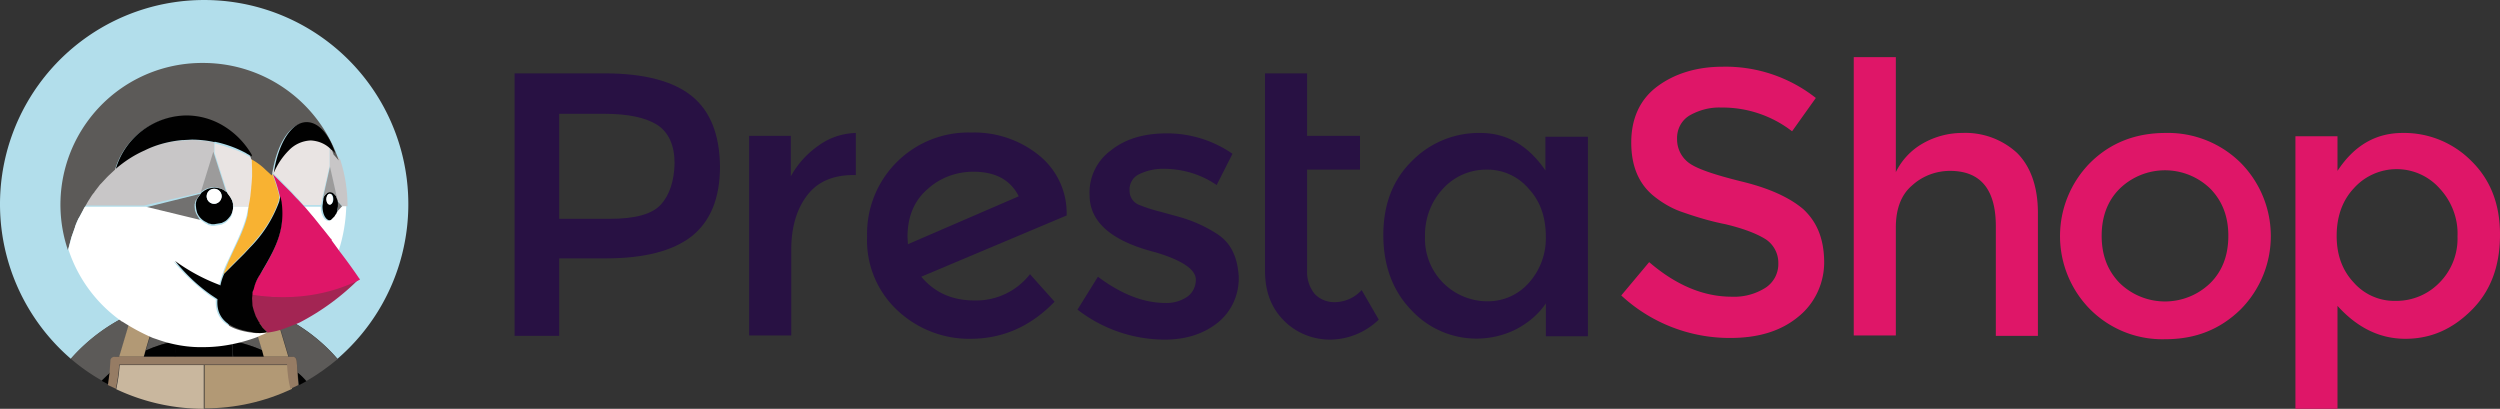 <svg xmlns="http://www.w3.org/2000/svg" xml:space="preserve" id="layer" x="0" y="0" version="1.1" viewBox="-127.6 229.29 600 98.11"><rect x="-127.6" y="229.29" width="600" height="98.11" fill="#333333" stroke="none"/><style>.st0{fill:#281143}.st1{fill:#df1668}.st3{fill:#5c5a58}.st4{fill:#010101}.st5{fill:#b29975}.st6{fill:#c9b79e}.st8{fill:none}.st9{fill:#c8c6c7}.st10{fill:#727170}.st11{fill:#fff}.st12{fill:#9c9b9b}.st13{fill:#e9e4e3}</style><g id="presta"><g id="_Gruppe_"><g id="_Gruppe_2"><path id="_Zusammengesetzter_Pfad_" d="m90.3 287.9-.1-1.7c0-4.9 1.6-8.8 4.9-11.6 3-2.7 6.9-4.1 10.9-4.1 5.2 0 8.9 1.9 10.9 5.9l-26.6 11.5zm38.1-7.1c.1-5.5-2.3-10.7-6.6-14.2a24.7 24.7 0 0 0-16.3-5.5 24.3 24.3 0 0 0-25 24.9 23 23 0 0 0 7.3 17.8c4.7 4.4 11 6.9 17.5 6.8 7.8 0 14.5-3 20.2-8.9l-5.9-6.6a16.4 16.4 0 0 1-13.3 6.3c-5.4 0-9.6-1.9-12.8-5.7l34.9-14.7v-.2z" class="st0"/><path id="_Pfad_" d="M68.9 264.2a21.6 21.6 0 0 0-6.7 7.4v-9.7h-10v47.9h10.1v-20.5c0-5.5 1.3-9.8 3.8-13.1s6.2-4.9 11.2-4.9h.5v-10.1c-3.2.1-6.3 1.1-8.9 3" class="st0"/><path id="_Pfad_2" d="M164.6 285.5a33 33 0 0 0-9-4.1l-5.1-1.4c-1.6-.4-3.1-.9-4.6-1.5a3.6 3.6 0 0 1-2.4-3.5 4 4 0 0 1 2.3-3.9 13 13 0 0 1 5.8-1.3c4.6 0 9 1.3 12.8 3.9l3.8-7.5a27.5 27.5 0 0 0-15.7-4.9c-5.6 0-10 1.3-13.5 4.1a12.5 12.5 0 0 0-5.1 10.7c0 6.3 5 10.8 14.9 13.5l1.1.3c6.3 1.9 9.5 4.1 9.5 6.5a5 5 0 0 1-1.9 4 8.8 8.8 0 0 1-5.4 1.6c-5.2 0-10.6-2.1-16.2-6.3l-4.9 7.9a34.3 34.3 0 0 0 20.9 7.2c5.2 0 9.4-1.4 12.8-4.1 3.3-2.7 5.1-6.7 5-11-.3-4.8-1.9-8.1-5.1-10.2" class="st0"/><path id="_Zusammengesetzter_Pfad_2" d="M31 278.4c-2.1 2.3-6.2 3.4-12.1 3.4H6.6v-25.2h10.8c5.7 0 10 .9 12.8 2.7 2.7 1.8 4.1 4.9 4.1 9.2-.1 4.2-1.2 7.6-3.3 9.9m7.5-26c-4.4-3.6-11.4-5.5-20.9-5.5H-4.1v63H6.6v-18.6h11.2c9.3 0 16.1-1.8 20.6-5.3 4.5-3.6 6.8-9.1 6.8-16.8-.1-7.6-2.3-13.2-6.7-16.8" class="st0"/><path id="_Pfad_3" d="M193 301.8c-1.9.1-3.8-.6-5.1-2a8.3 8.3 0 0 1-1.8-5.5V270h12.7v-8.1h-12.7v-15H176v47.3c0 5.1 1.5 9 4.6 12.1 2.9 2.9 6.9 4.5 11 4.5a17 17 0 0 0 11.7-4.8l-4.1-7.1a8.8 8.8 0 0 1-6.2 2.9" class="st0"/><path id="_Zusammengesetzter_Pfad_3" d="M239.3 297.2a13.1 13.1 0 0 1-10.1 4.4 15 15 0 0 1-14.8-15.5c-.1-4.2 1.4-8.4 4.3-11.5a14 14 0 0 1 10.4-4.6 13 13 0 0 1 10.2 4.6c2.8 3 4.1 6.9 4.1 11.5a16 16 0 0 1-4.1 11.1m4-27c-4.1-6-9.3-9-15.6-9a22.5 22.5 0 0 0-16.4 6.7c-4.6 4.5-6.9 10.4-6.9 17.8s2.3 13.5 6.8 18.1a21.3 21.3 0 0 0 24.9 4.6c2.9-1.5 5.5-3.6 7.3-6.3v7.9h10.1v-47.9h-10.2v8.1z" class="st0"/><path id="_Zusammengesetzter_Pfad_4" d="M402.9 297.2a15.6 15.6 0 0 1-21.8 0c-2.9-3-4.3-6.7-4.3-11.3s1.4-8.4 4.3-11.3a15.6 15.6 0 0 1 21.8 0c2.9 3 4.3 6.7 4.3 11.3 0 4.6-1.4 8.4-4.3 11.3m-10.8-36c-7.2 0-13.3 2.4-18.1 7.2a25 25 0 0 0 0 35.1 24.5 24.5 0 0 0 18.1 7.2c7.3 0 13.2-2.4 18.1-7.2a25 25 0 0 0 0-35.1 24.8 24.8 0 0 0-18.1-7.2" class="st1"/><path id="_Zusammengesetzter_Pfad_5" d="M457.8 297.2a14.4 14.4 0 0 1-10.4 4.3 13 13 0 0 1-10.1-4.4c-2.8-3-4.1-6.7-4.1-11.2s1.3-8.4 4.1-11.4a13.8 13.8 0 0 1 20.6 0c2.9 3.1 4.5 7.3 4.3 11.5a15 15 0 0 1-4.4 11.2m7.7-29.3a22.7 22.7 0 0 0-16.5-6.7c-6.4 0-11.6 3-15.6 9.1V262h-10.1v65.4h10.1v-24.7c4.8 5.3 10.2 7.9 16.3 7.9s11.3-2.3 15.9-6.9c4.6-4.6 6.8-10.6 6.8-18.1s-2.4-13.3-6.9-17.7" class="st1"/><path id="_Pfad_4" d="M343.3 261.2c-3.3 0-6.6.9-9.4 2.5a16 16 0 0 0-6.5 6.9V243h-10.1v66.8h10.1v-25.9c0-4.5 1.3-7.9 3.9-10.1 2.5-2.3 5.8-3.5 9.1-3.5 7.3 0 11 4.4 11 13.3v26.3h10.1v-29.5c0-6.2-1.7-11.1-5-14.4a18.3 18.3 0 0 0-13.2-4.8" class="st1"/><path id="_Pfad_5" d="M305.2 279.5c-3.3-2.8-8.1-5-14.6-6.6-6.5-1.6-10.7-3-12.7-4.4a7 7 0 0 1-3-5.8c-.1-2.3 1-4.5 3-5.7 2.3-1.3 4.9-2 7.6-1.9a27.3 27.3 0 0 1 17 5.7l5.7-8a35 35 0 0 0-22.3-7.5c-6.2 0-11.5 1.6-15.7 4.7-4.2 3.1-6.3 7.7-6.3 13.5s1.9 10.1 5.6 13c1.9 1.5 4.1 2.8 6.4 3.6 3.4 1.2 7 2.3 10.6 3 4.6 1.1 7.8 2.4 9.8 3.7a6.8 6.8 0 0 1 2.9 5.7 6.8 6.8 0 0 1-3 5.8 14 14 0 0 1-8.2 2.2c-6.8 0-13.4-2.8-19.8-8.3l-6.7 8a38.3 38.3 0 0 0 26.2 10.2c6.8 0 12.2-1.7 16.3-5.1 4-3.2 6.3-8.2 6.2-13.4-.1-5.5-1.8-9.4-5-12.4" class="st1"/></g><path id="_Pfad_6" fill="#b2deeb" d="m-95.9 304.5 2.4-.9 2.7-.9c1.2-.3 2.3-.7 3.5-.9l4.8-.8c-.9 2.9-1.9 5.7-3 8.5l.1 1.6c4.5-.9 9-.9 13.5 0l.1-1.6c-1.1-2.8-2.1-5.7-3-8.5l4.8.8c1.2.2 2.4.6 3.5.9l2.7.9 2.4.9a42 42 0 0 1 14.8 10.9 49 49 0 1 0-64 0c4.1-4.6 9.1-8.3 14.7-10.9z"/><path id="_Pfad_7" d="M-92.6 313.4c2.3-1 4.8-1.8 7.3-2.3l-.1-1.6c1.1-2.8 2.1-5.7 3-8.5a80 80 0 0 0-4.8.8c-1.2.2-2.4.6-3.5.9l-2.7.9 3.6.8-2.8 9z" class="st3"/><path id="_Pfad_8" d="m-101 318.7.2-2.8c0-.5.4-1 .9-1h1l3.1-10.4a42 42 0 0 0-14.8 10.9 47 47 0 0 0 7.4 5.2 20 20 0 0 1 2.2-1.9z" class="st3"/><path id="_Pfad_9" d="m-61.4 304.5 3.1 10.4h.9c.5 0 1 .4 1 .9v.1l.2 2.8 2.2 2c2.6-1.5 5.1-3.3 7.4-5.2-4-4.7-9.1-8.4-14.8-11z" class="st3"/><path id="_Pfad_10" d="m-67.3 304.4 3.5-.8-2.7-.9c-1.2-.3-2.3-.7-3.5-.9l-4.8-.8c.9 2.9 1.9 5.7 3 8.5l-.1 1.6c2.5.5 4.9 1.2 7.3 2.3l-2.7-9z" class="st3"/><path id="_Pfad_11" d="M-78.7 314.9h6.9l-.2-3.8a34 34 0 0 0-13.5 0c0 1.3 0 2.5-.2 3.8h7z" class="st4"/><path id="_Pfad_12" d="m-103.2 320.7 1.7.9.4-3-2.1 2.1z" class="st4"/><path id="_Pfad_13" d="M-93.1 314.9h7.6l.2-3.8c-2.5.5-4.9 1.2-7.3 2.3l-.5 1.5z" class="st4"/><path id="_Pfad_14" d="m-56.2 318.7.4 3 1.7-.9c-.6-.8-1.3-1.5-2.1-2.1z" class="st4"/><path id="_Pfad_15" d="m-64.1 314.9-.4-1.5c-2.3-1-4.8-1.8-7.3-2.3 0 1.3 0 2.5.2 3.8h7.5z" class="st4"/><path id="_Pfad_16" d="m-93.1 314.9.4-1.5 2.7-9-3.5-.8-2.4.9-3.1 10.4h5.9z" class="st5"/><path id="_Pfad_17" d="m-64.7 313.4.4 1.5h5.9l-3.1-10.4-2.4-.9-3.5.8 2.7 9z" class="st5"/><path id="_Pfad_18" d="M-98.9 317z" class="st6"/><path id="_Pfad_19" d="M-78.7 316.9h-20.1l-.1.1c-.1 1.9-.4 3.8-.8 5.7a49.2 49.2 0 0 0 21 4.7v-10.5z" class="st6"/><path id="_Pfad_20" d="M-58.3 316.9c-.1 0-.1.1 0 0z" class="st5"/><path id="_Pfad_21" d="M-58.4 316.9h-20.1v10.4c7.3 0 14.5-1.6 21-4.7-.4-1.9-.7-3.8-.8-5.7-.1.1-.1 0-.1 0z" class="st5"/><path id="_Pfad_22" fill="#967c64" d="m-56.2 318.7-.2-2.8c0-.5-.4-1-.9-1h-42.8c-.5 0-1 .4-1 .9v.1l-.2 2.8-.4 3 1.9.9c.4-1.9.7-3.8.8-5.7v-.1h40.3v.1c.1 1.9.3 3.8.8 5.7l1.9-.9-.2-3z"/><g id="_Gruppe_3"><path id="_Pfad_23" d="M-62.1 270.9c.7 1.8 1.3 3.6 1.7 5.4v.4l-.1.5.2-.8c-.6-1.9-1.1-3.7-1.8-5.5z" class="st8"/><path id="_Pfad_24" d="M-47.5 281.7z" class="st8"/><path id="_Pfad_25" d="M-63.7 269.6z" class="st8"/><path id="_Pfad_26" d="M-50.1 283.9c0 .1 0 .1 0 0z" class="st8"/><path id="_Pfad_28" d="M-65.4 295.2z" class="st8"/><path id="_Pfad_29" d="m-62.1 270.9.2-.3-.2.3.8.8-.8-.8z" class="st8"/><path id="_Pfad_32" d="m-48.2 286.6.2.3c0-.2-.1-.3-.2-.3z" class="st8"/><path id="_Pfad_37" d="M-61.3 271.7z" class="st8"/><path id="_Pfad_40" d="M-47.3 276.2c0 .1 0 0 0 0z" class="st8"/><path id="_Pfad_41" d="M-49.8 276.3z" class="st8"/><path id="_Pfad_44" d="M-48.5 264.7v4.6l-1.8 8 1.8-8v-4.6z" class="st8"/><path id="_Pfad_54" d="m-101.9 271.5.2-.2c.1.1 0 .1-.2.2z" class="st8"/><path id="_Pfad_57" d="M-77.2 283.3z" class="st8"/><path id="_Pfad_58" d="M-76.7 283.4c-.1-.1 0-.1 0 0z" class="st8"/><path id="_Pfad_60" d="M-80.7 277.8c-.1 0 0 0 0 0z" class="st8"/><path id="_Pfad_62" d="M-80.8 278.2c-.1.1 0 .1 0 0z" class="st8"/><path id="_Pfad_64" d="m-64.6 307.9-.4-.6c.1.2.2.5.4.6z" class="st3"/><path id="_Pfad_65" d="m-63.5 309-1.1-1.1 1.1 1.1z" class="st5"/><path id="_Pfad_66" d="m-46 267.5-1.3-1.6-.6-.6-.3-.2-.3-.3v4.5l1.8 8 .1.2 1.2 1.3h1.2v-.3c0-3.7-.6-7.3-1.7-10.8l-.1-.2z" class="st9"/><path id="_Pfad_67" d="m-46.6 278 .1.7v.9l-.1.6 1.2-1.3-1.2-1.3c-.1 0 0 .3 0 .4z" class="st10"/><path id="_Zusammengesetzter_Pfad_6" d="m-46.6 279.5.1-.7v-.9l-.1-.6-.1-.2a3 3 0 0 0-.4-1l-.1-.1-.2-.2-.3-.3-.1-.1-.3-.1h.1l-.3-.1-.3.1h-.1l-.2.1-.1.1-.3.3-.2.2-.1.1c-.2.3-.4.6-.4 1v.1l-.1.6v.2l-.1.7v.1c0 1.9.8 3.4 1.9 3.4l.5-.2.1-.1.2-.2.1-.1.2-.2.2-.3.1-.2.2-.3.1-.1.2-.5c-.3 0-.2-.2-.2-.5zm-1.8-1.1c-.4 0-.8-.6-.8-1.3 0-.7.3-1.3.8-1.3s.8.6.8 1.3-.4 1.3-.8 1.3z" class="st4"/><ellipse id="_Pfad_68" cx="-48.5" cy="277.1" class="st11" rx=".8" ry="1.3"/><path id="_Pfad_69" d="m-50.2 277.3.4-1 .1-.1.2-.2.3-.3.1-.1.3-.1h.1l.3-.1.3.1h.1l.3.1.1.1.3.3.2.2.1.1.4 1-1.8-8-1.8 8z" class="st12"/><path id="_Zusammengesetzter_Pfad_7" d="M-71.7 278.7v-.5l-.1-.4-.1-.4-.2-.4a.8.8 0 0 1-.2-.4l-.8-1.1c-.4-.4-.9-.7-1.4-.9l-.8-.2-.8-.1-.8.1-.8.2-.8.4-.7.5-.8 1.1-.2.3-.2.3v.1l-.1.3v.1l-.1.3v.6l.1.9.2.8a4.2 4.2 0 0 0 2 2.2l.4.2.3.2h.1l.3.1h.1l.3.1h.6l1.8-.3.8-.4c.5-.3.9-.8 1.3-1.3l.4-.8a3 3 0 0 0 .2-1.6zm-4.5-.5c-1 0-1.8-.8-1.8-1.8s.8-1.8 1.8-1.8 1.8.8 1.8 1.8c-.1 1-.9 1.8-1.8 1.8z" class="st4"/><circle id="_Pfad_70" cx="-76.2" cy="276.4" r="1.8" class="st11"/><path id="_Pfad_71" d="m-79.4 275.5 3.2-9.7v-2.3a25 25 0 0 0-5.5-.6l-1.9.1h-.3a27.9 27.9 0 0 0-16.2 6.8l-1.6 1.5-.2.2-1.4 1.5-.3.3-1.4 1.7-.1.2-1.2 1.7-.3.3-.8 1.4H-93l13.6-3.1z" class="st9"/><path id="_Pfad_72" d="m-67.2 274.4.1-1.1.1-1.5v-1.5l-.1-3.1h-.1l-1.1-.6-.3-.2-.2-.1-.2-.1c-.7-.3-1.3-.7-2-.9-1.7-.6-3.4-1.2-5.1-1.6v2.3l3.1 9.7.8 1.1.2.4.2.4.1.4.1.4v.5h3.9l.6-4.3v-.2z" class="st13"/><path id="_Pfad_73" fill="#f8b232" d="m-71.6 292.6 2.5-2.5 1.3-1.4c3.2-3.5 5.6-6.8 7-11l.1-.4v-.1l.1-.5v-.4c-.4-1.8-1-3.7-1.7-5.4l-.3-.3-1.1-1c-1.1-1-2.3-1.8-3.5-2.6l.1 3.1v1.5l-.1 1.5-.1 1.1v.1c-.1 1.4-.3 2.9-.6 4.3l-.3 2.4c-.9 3.8-2.9 7.3-4.5 10.9l-1.2 2.9-.1.3 1.3-1.3c.3-.5.8-.8 1.1-1.2z"/><path id="_Pfad_74" d="m-79.4 275.4.7-.5.8-.4.8-.2.8-.1.8.1.8.2c.5.2 1 .5 1.4.9l-3.1-9.7-3 9.7z" class="st12"/><path id="_Pfad_75" d="m-80.5 280.6-.3-.8-.1-.9v-.6l.1-.3v-.1l.1-.3v-.1l.2-.3.2-.3.8-1.1-13.3 3.3 13.3 3.2-1-1.7z" class="st10"/><path id="_Pfad_76" d="M-50.4 278v-.2l.1-.6v-.1l1.8-8v-4.6a7.9 7.9 0 0 0-4.6-1.9c-2 .1-3.9 1-5.3 2.4a21.1 21.1 0 0 0-3.7 5.3l-.2.3.8.8a17 17 0 0 1 1.9 1.9l.8.8.9.9 1.2 1.3.5.5 1.3 1.5.2.2h4.1v-.1l.2-.4z" class="st13"/><path id="_Pfad_77" d="M-109.6 283.8c.2-.8.5-1.4.8-2l.3-.5.8-1.5.3-.6.2-.3.8-1.4.2-.3c.4-.6.7-1.2 1.2-1.7l.1-.2 1.3-1.7.3-.3 1.4-1.5.3-.3 1.6-1.5a17.9 17.9 0 0 1 16.9-12.8c3.2 0 6.4.9 9.1 2.7 2.8 1.7 5.1 4.2 6.6 7.2v.1l.1.3c1.3.7 2.5 1.6 3.5 2.6l1.1 1 .3.3.1-.3c1.1-7.1 4.2-12.2 7.9-12.2 2.8 0 5.2 2.9 6.8 7.3v.1l1.3 1.5.1.2-.1-.2a34.3 34.3 0 0 0-32.6-23.4 34 34 0 0 0-32.4 44.9l.8-3 .9-2.5z" class="st3"/><path id="_Pfad_78" d="m-45.5 278.8-1.2 1.3-.2.5-.1.1-.2.3-.1.2-.2.2-.3.3-.1.1-.2.2-.1.1-.5.2c-1.1 0-1.9-1.5-1.9-3.4h-4l2.2 2.6 2 2.5.1.1 1.9 2.4.2.3 1.9 2.6a38 38 0 0 0 1.8-10.6h-1z" class="st11"/><path id="_Pfad_79" d="M-83.8 262.9h.3l1.9-.1c1.8 0 3.7.2 5.5.6v-.1a27.6 27.6 0 0 1 7.3 2.6l.2.1.3.2 1.1.6h.1l-.1-.3v-.1a19.5 19.5 0 0 0-6.6-6.8 17.2 17.2 0 0 0-9.1-2.6c-7.8.1-14.7 5.3-16.9 12.8 2.1-1.8 4.4-3.3 6.9-4.4 2.8-1.4 5.9-2.2 9.1-2.5z" class="st4"/><path id="_Pfad_80" d="M-58.3 265.4A7.7 7.7 0 0 1-53 263c1.7.1 3.3.7 4.6 1.9l.3.3.3.2.6.6v-.1c-1.5-4.5-4-7.3-6.8-7.3-3.7 0-6.8 5.1-7.9 12.2a17 17 0 0 1 3.6-5.4z" class="st4"/><path id="_Pfad_81" d="m-90.9 310.4.9.3c3.6 1.3 7.5 2 11.3 1.9 4.4 0 8.7-.9 12.8-2.4l.6-.3 1-.4.8-.4h-.3c-1.2.2-2.4.2-3.6 0-7.1-1-8.6-4.4-8.4-7.9l-1.5-1A52 52 0 0 1-86 292c3.2 2.3 6.8 4.2 10.5 5.7l.4.2.9-2.8.1-.3c.3-1 .7-1.9 1.2-2.9 1.6-3.6 3.5-7.1 4.5-10.9l.4-2.1h-3.6l-.3 1.8a3 3 0 0 1-.4.8c-.3.5-.8.9-1.3 1.3l-.8.4-1.8.3h-.6l-.3-.1h-.1l-.3-.1h-.1l-.3-.2-.4-.2-1.1-.8-13.2-3.2h-14.6l-.2.3-.3.6-.8 1.5-.3.5-.8 1.9v.1l-.8 2.3-.8 3a34 34 0 0 0 12.5 17.1c.2.1.3.3.5.3a49.8 49.8 0 0 0 7.3 3.9z" class="st11"/><path id="_Pfad_82" fill="#a32553" d="m-67.1 299.8-.1 1.1.1 1.8.3 1.1.5 1.4.7 1.3.3.3.3.5.4.6 1.1 1.1v.1h.2c1.6-.2 3.1-.6 4.6-1.2l2.3-.9.7-.3a57.5 57.5 0 0 0 14.4-10.6 42 42 0 0 1-25.8 3.7z"/><path id="_Pfad_83" d="m-48.2 286.6-1.9-2.4-.1-.1-2-2.5-2.2-2.6-.2-.2-1.4-1.5-.5-.5-1.2-1.3-.9-.9-.8-.8-1.9-1.9-.8-.8a35 35 0 0 1 1.7 5.5l.3 1.4c.8 6.4-1.2 10.6-4.5 16.2l-.8 1.2a12 12 0 0 0-1.5 3.5l-.3 1.1c6.4 1 16.1 1.3 26-3.6 0 0-1.9-2.9-4.9-6.8L-48 287c0-.3-.1-.4-.2-.4z" class="st1"/><path id="_Pfad_84" d="m-63.5 309-1.1-1.1-.4-.6c-.1-.2-.3-.3-.3-.5s-.2-.3-.2-.3l-.7-1.3-.5-1.4-.3-1.1-.1-1.8.1-1.1c0-.4.1-.7.3-1.1a10 10 0 0 1 1.5-3.5l.7-1.2c3.3-5.6 5.3-9.7 4.5-16.2l-.3-1.4-.2.8v.1l-.1.4a30.3 30.3 0 0 1-7 11l-1.3 1.4-2.5 2.5-1.1 1.1-1.3 1.3a13 13 0 0 0-.9 2.8l-.4-.2a44.7 44.7 0 0 1-10.5-5.7c2.5 3.1 5.4 5.9 8.7 8.2l1.5 1c-.3 3.5 1.3 6.9 8.4 7.9a7 7 0 0 0 3.5 0c0 .1 0 .1 0 0z" class="st4"/></g></g></g></svg>